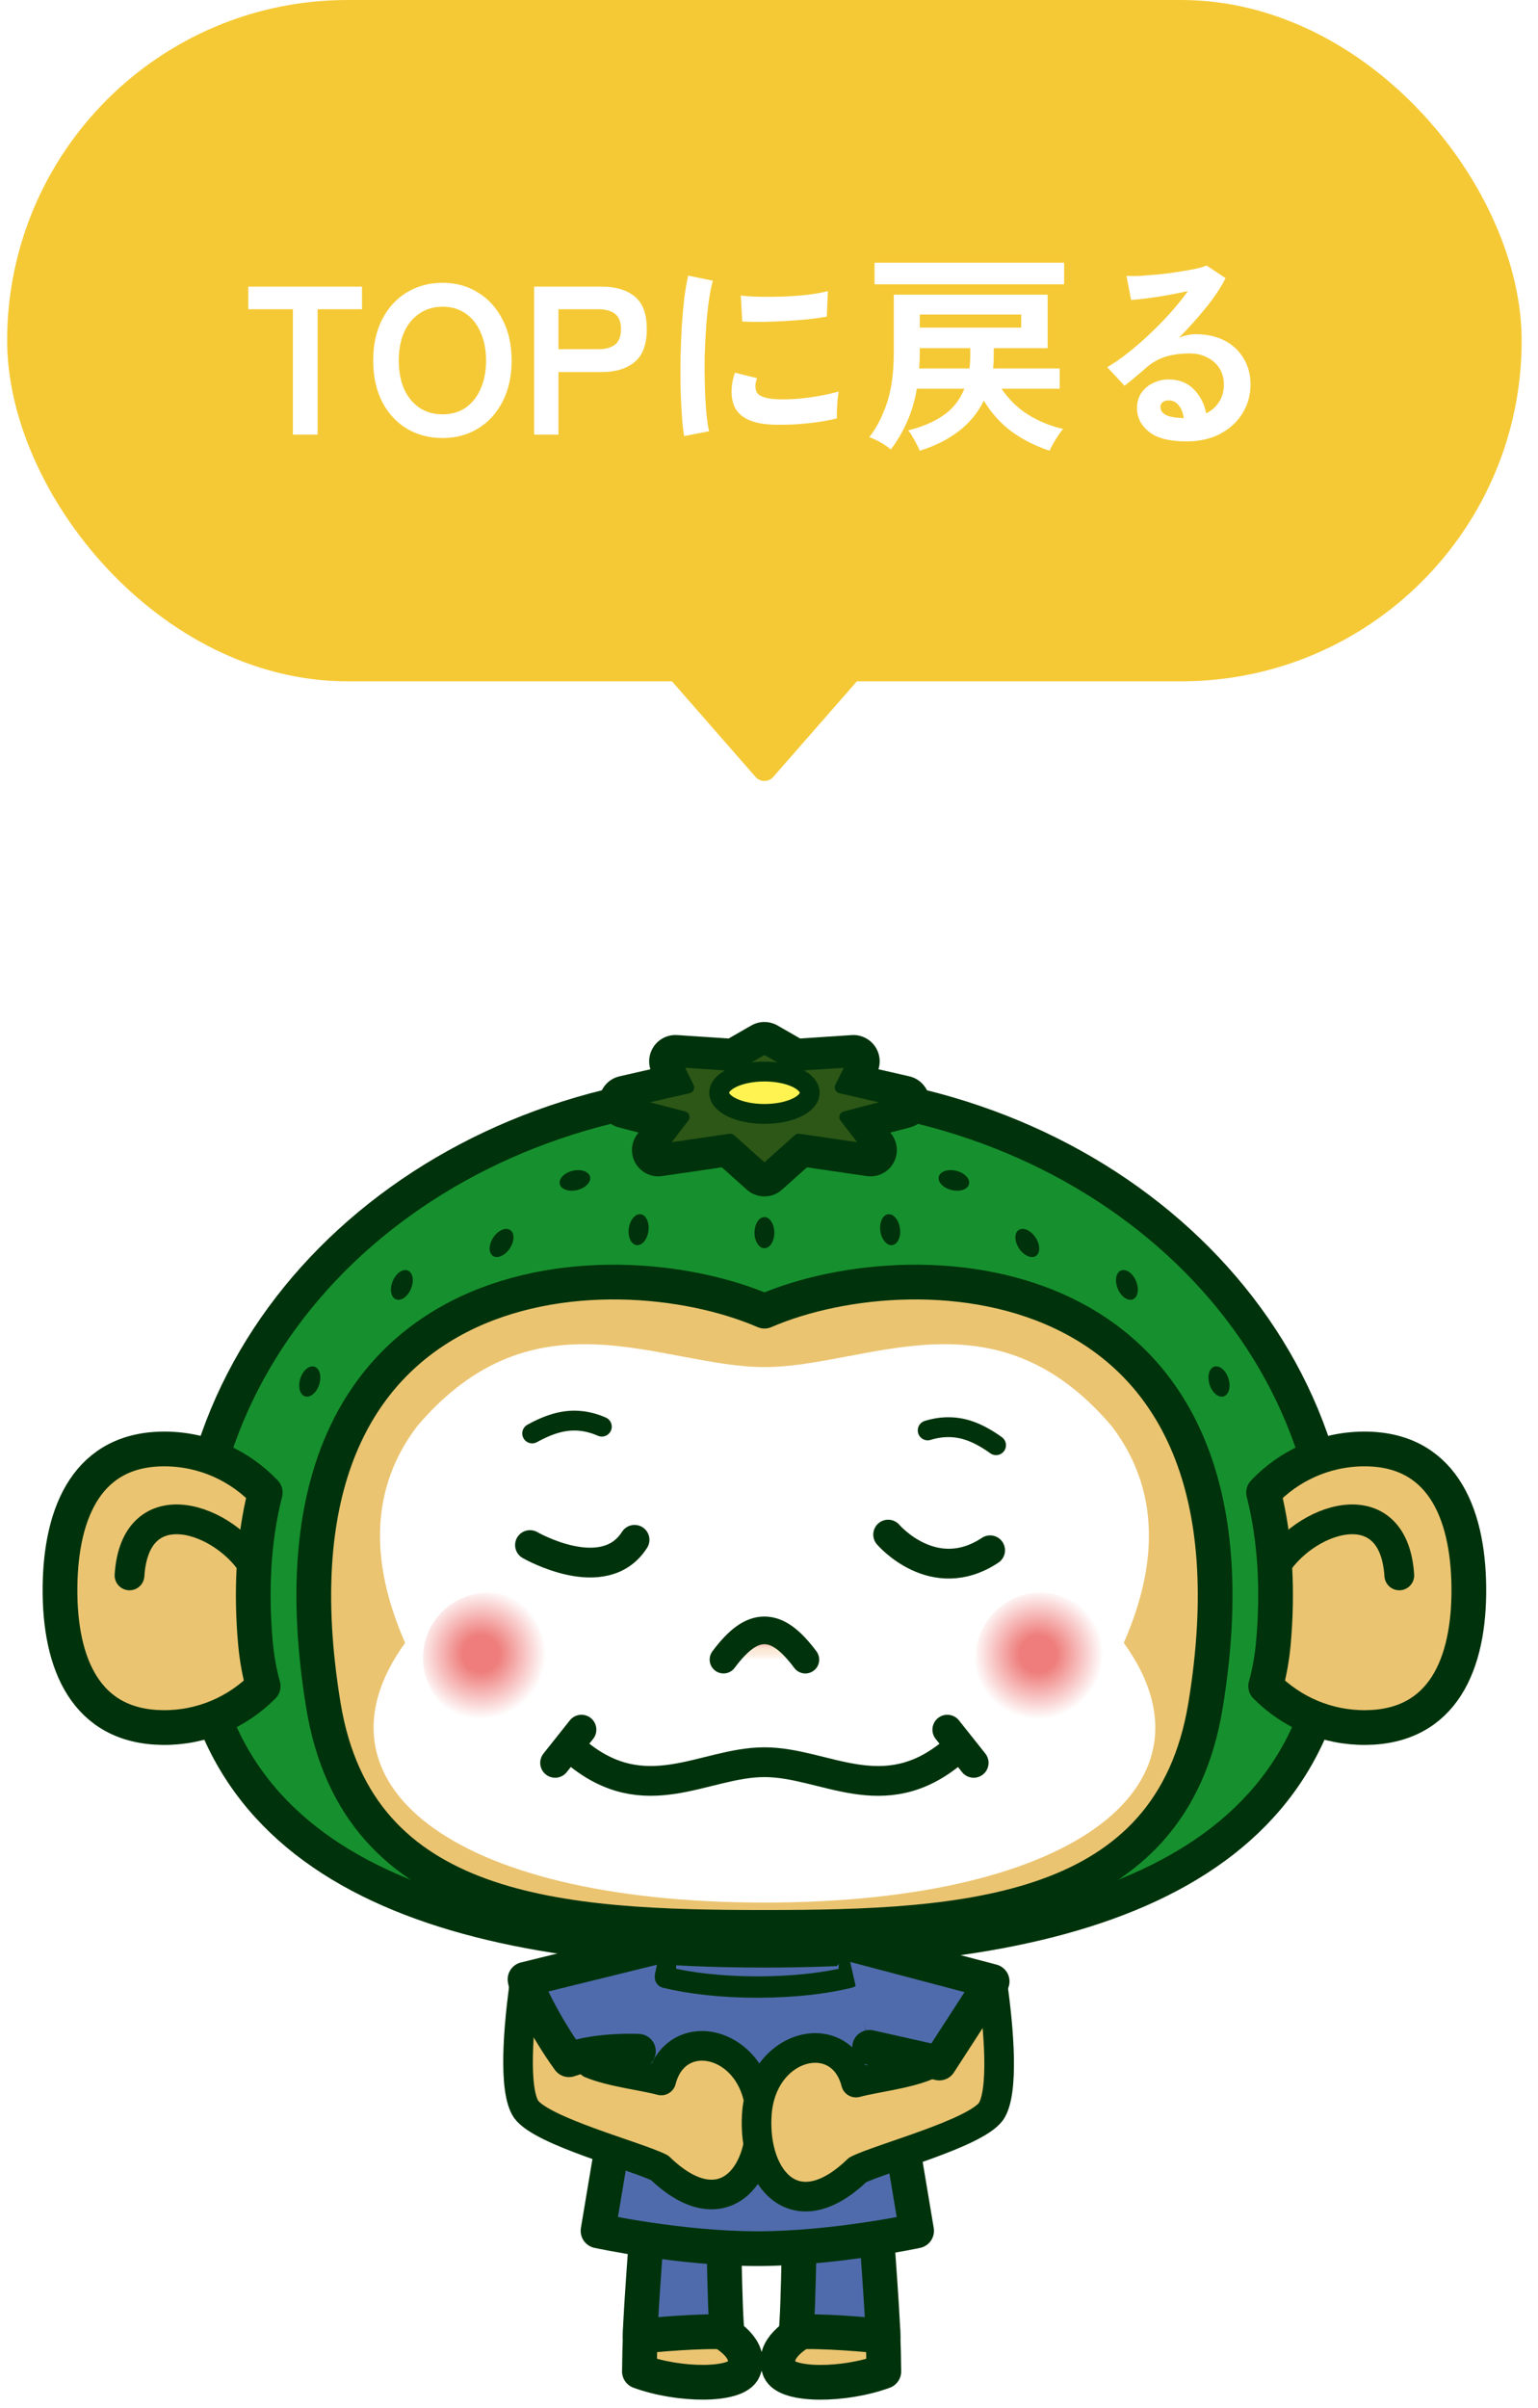 <svg width="131" height="205" viewBox="0 0 131 205" fill="none" xmlns="http://www.w3.org/2000/svg">
<rect x="0.609" width="129" height="58" rx="29" fill="#F5C935"/>
<g filter="url(#filter0_d_1425_5562)">
<path d="M24.948 37V26.326H21.149V24.4H30.834V26.326H27.053V37H24.948ZM37.692 37.288C36.552 37.288 35.532 37.018 34.632 36.478C33.744 35.938 33.048 35.176 32.544 34.192C32.04 33.196 31.788 32.032 31.788 30.7C31.788 29.356 32.04 28.192 32.544 27.208C33.048 26.212 33.744 25.444 34.632 24.904C35.532 24.352 36.552 24.076 37.692 24.076C38.832 24.076 39.84 24.352 40.716 24.904C41.604 25.444 42.3 26.212 42.804 27.208C43.32 28.192 43.578 29.356 43.578 30.7C43.578 32.032 43.32 33.196 42.804 34.192C42.3 35.176 41.604 35.938 40.716 36.478C39.84 37.018 38.832 37.288 37.692 37.288ZM37.692 35.272C38.448 35.272 39.102 35.086 39.654 34.714C40.206 34.33 40.632 33.796 40.932 33.112C41.244 32.416 41.4 31.612 41.4 30.7C41.4 29.776 41.244 28.972 40.932 28.288C40.632 27.592 40.206 27.058 39.654 26.686C39.102 26.302 38.448 26.11 37.692 26.11C36.948 26.11 36.294 26.302 35.73 26.686C35.166 27.058 34.728 27.592 34.416 28.288C34.116 28.972 33.966 29.776 33.966 30.7C33.966 31.612 34.116 32.416 34.416 33.112C34.728 33.796 35.166 34.33 35.73 34.714C36.294 35.086 36.948 35.272 37.692 35.272ZM45.496 37V24.4H51.256C52.432 24.4 53.362 24.676 54.046 25.228C54.742 25.78 55.09 26.71 55.09 28.018C55.09 29.326 54.742 30.262 54.046 30.826C53.362 31.39 52.432 31.672 51.256 31.672H47.566V37H45.496ZM47.566 29.728H50.968C51.58 29.728 52.054 29.596 52.39 29.332C52.726 29.068 52.894 28.63 52.894 28.018C52.894 27.418 52.726 26.986 52.39 26.722C52.054 26.458 51.58 26.326 50.968 26.326H47.566V29.728ZM58.273 37.126C58.189 36.634 58.123 36.034 58.075 35.326C58.027 34.606 57.991 33.826 57.967 32.986C57.955 32.134 57.955 31.258 57.967 30.358C57.991 29.458 58.027 28.582 58.075 27.73C58.135 26.866 58.207 26.068 58.291 25.336C58.387 24.604 58.495 23.98 58.615 23.464L60.721 23.896C60.589 24.328 60.475 24.892 60.379 25.588C60.283 26.272 60.205 27.028 60.145 27.856C60.085 28.672 60.043 29.512 60.019 30.376C60.007 31.24 60.013 32.08 60.037 32.896C60.061 33.712 60.103 34.45 60.163 35.11C60.223 35.77 60.301 36.304 60.397 36.712L58.273 37.126ZM65.923 36.154C63.847 36.094 62.671 35.416 62.395 34.12C62.323 33.796 62.299 33.436 62.323 33.04C62.347 32.644 62.437 32.206 62.593 31.726L64.483 32.194C64.399 32.422 64.351 32.626 64.339 32.806C64.339 32.986 64.363 33.148 64.411 33.292C64.567 33.724 65.203 33.958 66.319 33.994C66.859 34.006 67.435 33.988 68.047 33.94C68.671 33.88 69.277 33.796 69.865 33.688C70.465 33.58 70.987 33.46 71.431 33.328C71.407 33.496 71.377 33.724 71.341 34.012C71.317 34.3 71.299 34.594 71.287 34.894C71.275 35.182 71.275 35.422 71.287 35.614C70.723 35.758 70.117 35.872 69.469 35.956C68.833 36.04 68.203 36.1 67.579 36.136C66.967 36.16 66.415 36.166 65.923 36.154ZM63.223 27.37L63.097 25.156C63.553 25.216 64.111 25.252 64.771 25.264C65.431 25.276 66.115 25.27 66.823 25.246C67.543 25.21 68.227 25.156 68.875 25.084C69.535 25 70.081 24.898 70.513 24.778L70.423 26.956C69.943 27.04 69.385 27.118 68.749 27.19C68.113 27.25 67.453 27.298 66.769 27.334C66.097 27.37 65.449 27.394 64.825 27.406C64.213 27.406 63.679 27.394 63.223 27.37ZM78.343 38.368C78.283 38.224 78.193 38.038 78.073 37.81C77.965 37.594 77.845 37.378 77.713 37.162C77.593 36.946 77.473 36.772 77.353 36.64C78.517 36.352 79.507 35.932 80.323 35.38C81.151 34.816 81.757 34.054 82.141 33.094H78.091C77.911 34.15 77.629 35.098 77.245 35.938C76.873 36.778 76.417 37.552 75.877 38.26C75.637 38.056 75.337 37.852 74.977 37.648C74.617 37.444 74.305 37.3 74.041 37.216C74.653 36.436 75.151 35.476 75.535 34.336C75.931 33.184 76.129 31.738 76.129 29.998V25.084H89.233V29.638H84.643V30.25C84.643 30.634 84.625 31.006 84.589 31.366H90.259V33.094H85.309C85.945 34.03 86.713 34.774 87.613 35.326C88.513 35.878 89.491 36.274 90.547 36.514C90.331 36.778 90.109 37.096 89.881 37.468C89.653 37.852 89.491 38.152 89.395 38.368C88.171 37.96 87.091 37.414 86.155 36.73C85.219 36.034 84.433 35.158 83.797 34.102C83.305 35.122 82.591 35.992 81.655 36.712C80.731 37.42 79.627 37.972 78.343 38.368ZM74.491 24.202V22.366H90.637V24.202H74.491ZM78.343 27.892H86.983V26.776H78.343V27.892ZM78.289 31.366H82.573C82.597 31.198 82.615 31.018 82.627 30.826C82.639 30.634 82.645 30.442 82.645 30.25V29.638H78.343V29.998C78.343 30.478 78.325 30.934 78.289 31.366ZM101.059 37.576C99.619 37.576 98.557 37.306 97.873 36.766C97.189 36.214 96.847 35.542 96.847 34.75C96.847 34.234 96.973 33.796 97.225 33.436C97.477 33.076 97.807 32.8 98.215 32.608C98.623 32.404 99.061 32.302 99.529 32.302C100.417 32.302 101.131 32.578 101.671 33.13C102.223 33.682 102.577 34.366 102.733 35.182C103.177 34.978 103.537 34.666 103.813 34.246C104.101 33.826 104.245 33.322 104.245 32.734C104.245 32.23 104.125 31.78 103.885 31.384C103.645 30.988 103.303 30.676 102.859 30.448C102.427 30.208 101.923 30.088 101.347 30.088C100.543 30.088 99.841 30.184 99.241 30.376C98.653 30.568 98.119 30.874 97.639 31.294C97.423 31.486 97.135 31.732 96.775 32.032C96.427 32.332 96.097 32.602 95.785 32.842L94.309 31.258C94.849 30.946 95.425 30.55 96.037 30.07C96.649 29.59 97.267 29.056 97.891 28.468C98.515 27.88 99.109 27.274 99.673 26.65C100.237 26.014 100.741 25.39 101.185 24.778C100.669 24.898 100.105 25.012 99.493 25.12C98.893 25.228 98.311 25.318 97.747 25.39C97.195 25.462 96.727 25.51 96.343 25.534L95.947 23.482C96.271 23.506 96.673 23.506 97.153 23.482C97.645 23.446 98.173 23.404 98.737 23.356C99.301 23.296 99.847 23.224 100.375 23.14C100.915 23.056 101.395 22.972 101.815 22.888C102.247 22.792 102.565 22.696 102.769 22.6L104.389 23.68C103.981 24.484 103.417 25.33 102.697 26.218C101.989 27.094 101.227 27.94 100.411 28.756C100.615 28.66 100.843 28.588 101.095 28.54C101.347 28.48 101.593 28.45 101.833 28.45C102.781 28.45 103.603 28.63 104.299 28.99C104.995 29.35 105.535 29.854 105.919 30.502C106.315 31.138 106.513 31.882 106.513 32.734C106.513 33.634 106.285 34.45 105.829 35.182C105.385 35.914 104.755 36.496 103.939 36.928C103.123 37.36 102.163 37.576 101.059 37.576ZM100.825 35.596C100.765 35.14 100.621 34.774 100.393 34.498C100.177 34.222 99.889 34.084 99.529 34.084C99.337 34.084 99.175 34.132 99.043 34.228C98.911 34.324 98.845 34.468 98.845 34.66C98.845 34.912 98.977 35.122 99.241 35.29C99.517 35.458 99.973 35.554 100.609 35.578C100.645 35.59 100.681 35.596 100.717 35.596C100.753 35.596 100.789 35.596 100.825 35.596Z" fill="white"/>
</g>
<path d="M65.862 66.14L74.158 56.658C74.724 56.012 74.265 55 73.406 55H56.813C55.954 55 55.495 56.012 56.061 56.658L64.357 66.14C64.755 66.595 65.464 66.595 65.862 66.14Z" fill="#F5C935"/>
<path d="M54.461 201.871C57.815 203.107 62.743 203.154 63.341 201.728C63.94 200.301 62.688 199.032 60.624 198.006C59.994 198.247 58.695 197.678 57.653 197.753C56.329 197.849 55.187 198.436 54.55 198.279C54.5 199.689 54.47 200.934 54.463 201.873L54.461 201.871Z" fill="#EBC471" stroke="#00330B" stroke-width="2.958" stroke-linecap="round" stroke-linejoin="round"/>
<path d="M61.936 198.524C59.961 198.383 55.408 198.751 54.523 198.917C54.523 197.195 55.343 186.629 55.343 186.629L61.604 187.114C61.604 187.114 61.713 197.056 61.936 198.524Z" fill="#506BAC" stroke="#00330B" stroke-width="2.958" stroke-linecap="round" stroke-linejoin="round"/>
<path d="M75.191 198.282C74.554 198.439 73.412 197.852 72.088 197.757C71.046 197.684 69.747 198.25 69.117 198.009C67.053 199.035 65.802 200.305 66.4 201.731C66.998 203.158 71.926 203.11 75.28 201.875C75.273 200.935 75.244 199.69 75.194 198.28L75.191 198.282Z" fill="#EBC471" stroke="#00330B" stroke-width="2.958" stroke-linecap="round" stroke-linejoin="round"/>
<path d="M67.799 198.524C69.774 198.383 74.329 198.751 75.21 198.917C75.21 197.195 74.391 186.629 74.391 186.629L68.129 187.114C68.129 187.114 68.02 197.056 67.797 198.524H67.799Z" fill="#506BAC" stroke="#00330B" stroke-width="2.958" stroke-linecap="round" stroke-linejoin="round"/>
<path d="M56.487 156.707L50.938 189.909C50.938 189.909 57.936 191.425 64.505 191.425C71.073 191.425 78.072 189.909 78.072 189.909L72.522 156.707H56.484H56.487Z" fill="#506BAC" stroke="#00330B" stroke-width="2.958" stroke-linecap="round" stroke-linejoin="round"/>
<path d="M65.562 180.215C66.673 179.881 67.203 178.962 67.192 178.106C67.18 177.253 66.084 176.186 64.015 176.215L61.611 176.25C61.167 176.256 60.785 176.429 60.789 176.814L60.873 182.809C60.878 183.128 61.217 183.46 61.611 183.485C62.004 183.514 64.5 183.444 64.5 183.444C64.5 183.444 66.784 183.387 66.762 181.753C66.762 181.753 66.855 180.654 65.558 180.213M63.228 182.14L63.217 181.389C63.217 181.389 64.268 181.198 64.275 181.678C64.282 182.158 63.228 182.14 63.228 182.14ZM63.185 179.119L63.171 178.188C63.171 178.188 64.475 177.951 64.484 178.548C64.493 179.141 63.185 179.119 63.185 179.119Z" fill="white"/>
<path d="M113.851 135.339C113.851 159.252 92.03 166.018 65.109 166.018C38.189 166.018 16.367 159.252 16.367 135.339C16.367 111.426 38.189 92.617 65.112 92.617C92.03 92.617 113.851 111.426 113.851 135.337V135.339Z" fill="#16902E" stroke="#00330B" stroke-width="2.958" stroke-linecap="round" stroke-linejoin="round"/>
<path d="M65.954 104.936C65.954 105.668 65.576 106.262 65.11 106.262C64.646 106.262 64.266 105.668 64.266 104.936C64.266 104.203 64.643 103.612 65.11 103.609C65.576 103.609 65.954 104.203 65.954 104.936Z" fill="#00330B"/>
<path d="M74.982 104.795C75.082 105.521 75.535 106.058 75.999 105.996C76.461 105.933 76.754 105.296 76.654 104.57C76.554 103.844 76.101 103.305 75.639 103.368C75.178 103.43 74.882 104.069 74.98 104.795H74.982Z" fill="#00330B"/>
<path d="M86.799 106.279C87.207 106.889 87.851 107.173 88.235 106.916C88.624 106.659 88.608 105.954 88.203 105.344C87.796 104.734 87.154 104.45 86.765 104.709C86.379 104.969 86.392 105.672 86.799 106.279Z" fill="#00330B"/>
<path d="M95.208 109.712C95.492 110.388 96.07 110.788 96.5 110.608C96.93 110.426 97.046 109.732 96.764 109.057C96.482 108.381 95.904 107.98 95.472 108.16C95.044 108.34 94.926 109.034 95.208 109.71V109.712Z" fill="#00330B"/>
<path d="M81.046 101.306C81.759 101.481 82.425 101.253 82.537 100.803C82.646 100.35 82.161 99.843 81.449 99.668C80.737 99.495 80.07 99.72 79.961 100.17C79.85 100.623 80.337 101.133 81.046 101.306Z" fill="#00330B"/>
<path d="M103.024 117.862C103.247 118.561 103.789 119.011 104.23 118.87C104.674 118.729 104.856 118.049 104.633 117.35C104.412 116.654 103.873 116.201 103.427 116.342C102.981 116.483 102.804 117.164 103.024 117.862Z" fill="#00330B"/>
<path d="M107.811 128.27C107.961 128.987 108.446 129.492 108.889 129.398C109.331 129.305 109.57 128.648 109.417 127.931C109.267 127.212 108.785 126.707 108.341 126.8C107.897 126.893 107.661 127.551 107.811 128.268V128.27Z" fill="#00330B"/>
<path d="M108.844 138.059C108.753 138.784 109.058 139.419 109.52 139.478C109.982 139.535 110.428 138.991 110.521 138.266C110.61 137.538 110.307 136.903 109.845 136.844C109.381 136.789 108.933 137.328 108.844 138.056V138.059Z" fill="#00330B"/>
<path d="M55.232 104.795C55.132 105.521 54.68 106.058 54.215 105.996C53.754 105.933 53.46 105.296 53.558 104.57C53.658 103.844 54.111 103.305 54.573 103.368C55.035 103.43 55.33 104.069 55.232 104.795Z" fill="#00330B"/>
<path d="M43.422 106.279C43.014 106.889 42.371 107.173 41.986 106.916C41.597 106.659 41.611 105.954 42.018 105.344C42.425 104.734 43.067 104.45 43.456 104.709C43.843 104.969 43.829 105.672 43.422 106.279Z" fill="#00330B"/>
<path d="M35.007 109.712C34.723 110.388 34.145 110.788 33.715 110.608C33.285 110.426 33.169 109.732 33.451 109.057C33.733 108.381 34.311 107.98 34.743 108.16C35.171 108.34 35.291 109.034 35.007 109.71V109.712Z" fill="#00330B"/>
<path d="M49.17 101.306C48.458 101.481 47.791 101.253 47.68 100.803C47.569 100.35 48.055 99.843 48.767 99.668C49.48 99.495 50.146 99.72 50.255 100.17C50.367 100.623 49.88 101.133 49.17 101.306Z" fill="#00330B"/>
<path d="M27.188 117.862C26.965 118.561 26.426 119.011 25.982 118.87C25.539 118.729 25.357 118.049 25.58 117.35C25.8 116.654 26.34 116.201 26.786 116.342C27.232 116.483 27.409 117.164 27.188 117.862Z" fill="#00330B"/>
<path d="M22.404 128.27C22.253 128.987 21.769 129.492 21.325 129.398C20.884 129.305 20.645 128.648 20.795 127.931C20.945 127.212 21.427 126.707 21.873 126.8C22.317 126.893 22.556 127.551 22.404 128.268V128.27Z" fill="#00330B"/>
<path d="M21.38 138.059C21.471 138.784 21.166 139.419 20.705 139.478C20.243 139.535 19.797 138.991 19.704 138.266C19.613 137.538 19.917 136.903 20.379 136.844C20.843 136.789 21.289 137.328 21.38 138.056V138.059Z" fill="#00330B"/>
<path d="M65.106 100.73C64.84 100.73 64.573 100.635 64.362 100.446L61.834 98.194L56.226 99.013C56.171 99.022 56.117 99.024 56.064 99.024C55.671 99.024 55.302 98.817 55.097 98.469C54.867 98.075 54.899 97.582 55.177 97.22L56.308 95.754L52.986 94.89C52.487 94.76 52.142 94.305 52.148 93.791C52.155 93.275 52.515 92.831 53.018 92.717L56.997 91.805L56.524 90.842C56.349 90.483 56.376 90.057 56.599 89.725C56.808 89.413 57.156 89.229 57.529 89.229C57.554 89.229 57.58 89.229 57.605 89.231L62.33 89.543L64.551 88.269C64.724 88.169 64.915 88.121 65.108 88.121C65.302 88.121 65.493 88.171 65.666 88.269L67.886 89.543L72.612 89.231C72.637 89.231 72.662 89.229 72.687 89.229C73.058 89.229 73.408 89.413 73.618 89.725C73.841 90.057 73.868 90.483 73.693 90.842L73.219 91.805L77.199 92.717C77.702 92.833 78.061 93.277 78.068 93.791C78.075 94.307 77.729 94.76 77.231 94.89L73.909 95.754L75.04 97.22C75.317 97.582 75.349 98.075 75.119 98.469C74.917 98.815 74.546 99.024 74.152 99.024C74.098 99.024 74.045 99.019 73.991 99.013L68.382 98.194L65.855 100.446C65.643 100.635 65.377 100.73 65.111 100.73H65.106Z" fill="#16902E"/>
<path d="M65.108 89.239L67.622 90.681L72.687 90.347L71.59 92.579L76.946 93.808L71.986 95.097L74.15 97.903L68.025 97.009L65.108 99.609L62.191 97.009L56.067 97.903L58.23 95.097L53.27 93.808L58.626 92.579L57.53 90.347L62.594 90.681L65.108 89.239ZM65.108 87C64.724 87 64.339 87.1 63.993 87.298L62.066 88.404L57.677 88.115C57.627 88.113 57.58 88.11 57.53 88.11C56.786 88.11 56.087 88.481 55.671 89.105C55.288 89.676 55.193 90.383 55.395 91.025L52.77 91.626C51.764 91.855 51.047 92.743 51.032 93.776C51.016 94.809 51.707 95.716 52.706 95.976L54.39 96.413L54.294 96.535C53.737 97.259 53.673 98.246 54.135 99.034C54.54 99.725 55.279 100.142 56.067 100.142C56.173 100.142 56.283 100.135 56.392 100.119L61.482 99.375L63.618 101.282C64.043 101.659 64.576 101.85 65.108 101.85C65.641 101.85 66.173 101.662 66.599 101.282L68.735 99.375L73.827 100.119C73.936 100.135 74.043 100.142 74.152 100.142C74.94 100.142 75.679 99.725 76.084 99.034C76.546 98.246 76.482 97.257 75.925 96.535L75.829 96.413L77.513 95.976C78.512 95.716 79.203 94.809 79.187 93.776C79.171 92.745 78.455 91.855 77.449 91.626L74.823 91.025C74.892 90.811 74.928 90.586 74.928 90.349C74.928 89.123 73.941 88.126 72.717 88.11C72.708 88.11 72.698 88.11 72.689 88.11C72.676 88.11 72.662 88.11 72.651 88.11C72.608 88.11 72.564 88.113 72.521 88.117L68.155 88.406L66.228 87.3C65.882 87.102 65.497 87.002 65.113 87.002L65.108 87Z" fill="#00330B"/>
<path d="M76.949 93.807L71.594 92.578L72.69 90.346L67.626 90.681L65.111 89.238L62.597 90.681L57.533 90.346L58.629 92.578L53.273 93.807L58.233 95.097L56.07 97.902L62.195 97.008L65.111 99.609L68.028 97.008L74.153 97.902L71.989 95.097L76.949 93.807Z" fill="#2D5717" stroke="#00330B" stroke-width="0.994" stroke-linecap="round" stroke-linejoin="round"/>
<path d="M68.966 93.023C68.966 94.019 67.242 94.827 65.112 94.827C62.982 94.827 61.258 94.019 61.258 93.023C61.258 92.026 62.982 91.219 65.112 91.219C67.242 91.219 68.966 92.026 68.966 93.023Z" fill="#FFF352" stroke="#00330B" stroke-width="1.69" stroke-linecap="round" stroke-linejoin="round"/>
<path d="M65.114 111.617C51.883 105.904 21.347 107.444 27.547 145.195C30.487 163.085 47.842 164.077 65.114 164.077C82.385 164.077 99.74 163.085 102.68 145.195C108.88 107.444 78.344 105.904 65.114 111.617Z" fill="#EBC471"/>
<path d="M65.114 111.617C51.883 105.904 21.347 107.444 27.547 145.195C30.487 163.085 47.842 164.077 65.114 164.077C82.385 164.077 99.74 163.085 102.68 145.195C108.88 107.444 78.344 105.904 65.114 111.617Z" stroke="#00330B" stroke-width="2.958" stroke-linecap="round" stroke-linejoin="round"/>
<path d="M35.538 121.399C45.617 109.573 56.404 116.378 65.113 116.378C73.823 116.378 84.607 109.573 94.687 121.399C99.36 127.529 98.129 134.355 95.717 139.854C104.245 151.63 92.05 161.944 65.113 161.964C38.172 161.944 25.979 151.63 34.507 139.854C32.095 134.352 30.867 127.529 35.54 121.399H35.538Z" fill="white"/>
<path d="M94.16 141.711C93.839 144.759 91.109 146.971 88.06 146.65C85.013 146.329 82.802 143.599 83.125 140.55C83.444 137.504 86.176 135.292 89.223 135.613C92.272 135.934 94.483 138.664 94.162 141.711H94.16Z" fill="url(#paint0_radial_1425_5562)"/>
<path d="M80.688 147.242L82.933 150.068" stroke="#00330B" stroke-width="2.535" stroke-linecap="round" stroke-linejoin="round"/>
<path d="M81.157 149.151C75.225 154.12 70.265 150.013 65.112 150.013C59.959 150.013 54.994 154.118 49.062 149.148" stroke="#00330B" stroke-width="2.535" stroke-linecap="round" stroke-linejoin="round"/>
<path d="M5.111 135.122C5.174 128.574 7.556 123.287 14.104 123.348C17.454 123.38 20.459 124.802 22.593 127.055C21.544 131.186 21.381 135.582 21.752 139.809C21.868 141.129 22.091 142.371 22.416 143.541C20.239 145.739 17.217 147.095 13.879 147.063C7.331 147.001 5.049 141.671 5.111 135.122Z" fill="#EBC471" stroke="#00330B" stroke-width="2.958" stroke-linecap="round" stroke-linejoin="round"/>
<path d="M21.779 133.636C19.299 129.233 11.52 126.526 11.031 134.111" stroke="#00330B" stroke-width="2.535" stroke-linecap="round" stroke-linejoin="round"/>
<path d="M125.108 135.122C125.044 128.574 122.662 123.287 116.114 123.348C112.765 123.38 109.759 124.802 107.625 127.055C108.674 131.186 108.838 135.582 108.467 139.809C108.351 141.129 108.128 142.371 107.802 143.541C109.98 145.739 113.001 147.095 116.339 147.063C122.887 147.001 125.169 141.671 125.108 135.122Z" fill="#EBC471" stroke="#00330B" stroke-width="2.958" stroke-linecap="round" stroke-linejoin="round"/>
<path d="M108.438 133.636C110.92 129.233 118.694 126.526 119.186 134.111" stroke="#00330B" stroke-width="2.535" stroke-linecap="round" stroke-linejoin="round"/>
<path d="M36.057 141.711C36.377 144.759 39.108 146.971 42.157 146.65C45.205 146.329 47.415 143.599 47.092 140.55C46.773 137.504 44.04 135.292 40.994 135.613C37.945 135.934 35.734 138.664 36.054 141.711H36.057Z" fill="url(#paint1_radial_1425_5562)"/>
<path d="M49.527 147.242L47.281 150.068" stroke="#00330B" stroke-width="2.535" stroke-linecap="round" stroke-linejoin="round"/>
<path d="M45.328 122.026C46.894 121.164 48.17 120.825 49.48 120.964C50.07 121.027 50.654 121.184 51.262 121.448" fill="#FCD8A3"/>
<path d="M45.328 122.026C46.894 121.164 48.17 120.825 49.48 120.964C50.07 121.027 50.654 121.184 51.262 121.448" stroke="#00330B" stroke-width="1.69" stroke-linecap="round" stroke-linejoin="round"/>
<path d="M84.84 123.028C83.386 121.991 82.158 121.506 80.84 121.493C80.246 121.486 79.648 121.574 79.016 121.768" fill="#FCD8A3"/>
<path d="M84.84 123.028C83.386 121.991 82.158 121.506 80.84 121.493C80.246 121.486 79.648 121.574 79.016 121.768" stroke="#00330B" stroke-width="1.69" stroke-linecap="round" stroke-linejoin="round"/>
<path d="M61.625 141.278C62.892 139.585 63.975 138.791 65.108 138.793C66.244 138.793 67.327 139.587 68.596 141.28" fill="url(#paint2_linear_1425_5562)"/>
<path d="M61.625 141.278C62.892 139.585 63.975 138.791 65.108 138.793C66.244 138.793 67.327 139.587 68.596 141.28" stroke="#00330B" stroke-width="2.359" stroke-linecap="round" stroke-linejoin="round"/>
<path d="M55.066 173.472C55.996 173.472 56.75 172.12 56.75 170.453C56.75 168.785 55.996 167.434 55.066 167.434C54.137 167.434 53.383 168.785 53.383 170.453C53.383 172.12 54.137 173.472 55.066 173.472Z" fill="#506BAC"/>
<path d="M72.582 170.898C73.512 170.898 74.266 169.935 74.266 168.746C74.266 167.557 73.512 166.594 72.582 166.594C71.652 166.594 70.898 167.557 70.898 168.746C70.898 169.935 71.652 170.898 72.582 170.898Z" fill="#506BAC"/>
<path d="M56.68 165.438V168.325C58.741 168.839 61.492 169.155 64.509 169.155C67.526 169.155 70.276 168.841 72.34 168.325V165.438" stroke="#00330B" stroke-width="1.82" stroke-linecap="round" stroke-linejoin="round"/>
<path d="M45.141 131.528C45.141 131.528 51.45 135.166 54.048 131.082" stroke="#00330B" stroke-width="2.535" stroke-linecap="round" stroke-linejoin="round"/>
<path d="M75.648 130.637C75.648 130.637 79.51 135.164 84.335 131.972" stroke="#00330B" stroke-width="2.535" stroke-linecap="round" stroke-linejoin="round"/>
<path d="M50.149 166.016C50.24 167.827 50.281 174.702 50.329 175.667C52.099 176.397 54.736 176.682 56.322 177.107C57.605 172.138 64.399 173.715 64.769 179.874C65.099 185.38 61.432 189.614 56.181 184.54C54.16 183.533 46.197 181.451 44.818 179.567C43.712 177.945 44.122 172.655 44.722 168.496" fill="#EBC471"/>
<path d="M50.149 166.016C50.24 167.827 50.281 174.702 50.329 175.667C52.099 176.397 54.736 176.682 56.322 177.107C57.605 172.138 64.399 173.715 64.769 179.874C65.099 185.38 61.432 189.614 56.181 184.54C54.16 183.533 46.197 181.451 44.818 179.567C43.712 177.945 44.122 172.655 44.722 168.496" stroke="#00330B" stroke-width="2.523" stroke-linecap="round" stroke-linejoin="round"/>
<path d="M79.079 166.195C78.988 168.006 78.947 174.882 78.899 175.847C77.129 176.577 74.492 176.862 72.906 177.287C71.623 172.318 64.829 173.895 64.458 180.054C64.128 185.56 67.796 189.794 73.047 184.72C75.067 183.712 83.031 181.63 84.409 179.747C85.515 178.124 85.106 172.834 84.505 168.675" fill="#EBC471"/>
<path d="M79.079 166.195C78.988 168.006 78.947 174.882 78.899 175.847C77.129 176.577 74.492 176.862 72.906 177.287C71.623 172.318 64.829 173.895 64.458 180.054C64.128 185.56 67.796 189.794 73.047 184.72C75.067 183.712 83.031 181.63 84.409 179.747C85.515 178.124 85.106 172.834 84.505 168.675" stroke="#00330B" stroke-width="2.523" stroke-linecap="round" stroke-linejoin="round"/>
<path d="M72.047 165.391L84.506 168.676L80.008 175.622L74.067 174.287" fill="#506BAC"/>
<path d="M72.047 165.391L84.506 168.676L80.008 175.622L74.067 174.287" stroke="#00330B" stroke-width="2.958" stroke-linecap="round" stroke-linejoin="round"/>
<path d="M56.3 165.648L44.719 168.499C44.719 168.993 46.425 172.551 48.462 175.341C50.964 174.447 54.377 174.62 54.377 174.62" fill="#506BAC"/>
<path d="M56.3 165.648L44.719 168.499C44.719 168.993 46.425 172.551 48.462 175.341C50.964 174.447 54.377 174.62 54.377 174.62" stroke="#00330B" stroke-width="2.958" stroke-linecap="round" stroke-linejoin="round"/>
<defs>
<filter id="filter0_d_1425_5562" x="16.148" y="17.367" width="95.367" height="26" filterUnits="userSpaceOnUse" color-interpolation-filters="sRGB">
<feFlood flood-opacity="0" result="BackgroundImageFix"/>
<feColorMatrix in="SourceAlpha" type="matrix" values="0 0 0 0 0 0 0 0 0 0 0 0 0 0 0 0 0 0 127 0" result="hardAlpha"/>
<feOffset/>
<feGaussianBlur stdDeviation="2.5"/>
<feComposite in2="hardAlpha" operator="out"/>
<feColorMatrix type="matrix" values="0 0 0 0 0.712 0 0 0 0 0.612 0 0 0 0 0.166 0 0 0 0.65 0"/>
<feBlend mode="normal" in2="BackgroundImageFix" result="effect1_dropShadow_1425_5562"/>
<feBlend mode="normal" in="SourceGraphic" in2="effect1_dropShadow_1425_5562" result="shape"/>
</filter>
<radialGradient id="paint0_radial_1425_5562" cx="0" cy="0" r="1" gradientUnits="userSpaceOnUse" gradientTransform="translate(88.413 140.811) rotate(6.01) scale(5.544)">
<stop offset="0.28" stop-color="#EE7D7B"/>
<stop offset="1" stop-color="white"/>
</radialGradient>
<radialGradient id="paint1_radial_1425_5562" cx="0" cy="0" r="1" gradientUnits="userSpaceOnUse" gradientTransform="translate(40.959 140.785) rotate(173.99) scale(5.544)">
<stop offset="0.28" stop-color="#EE7D7B"/>
<stop offset="1" stop-color="white"/>
</radialGradient>
<linearGradient id="paint2_linear_1425_5562" x1="65.111" y1="141.278" x2="65.111" y2="138.791" gradientUnits="userSpaceOnUse">
<stop stop-color="white"/>
<stop offset="0.01" stop-color="#FEFDFC"/>
<stop offset="0.12" stop-color="#FDF2E7"/>
<stop offset="0.23" stop-color="#FCEBDB"/>
<stop offset="0.34" stop-color="#FCE9D7"/>
<stop offset="0.94" stop-color="#EE7D7B"/>
</linearGradient>
</defs>
</svg>
